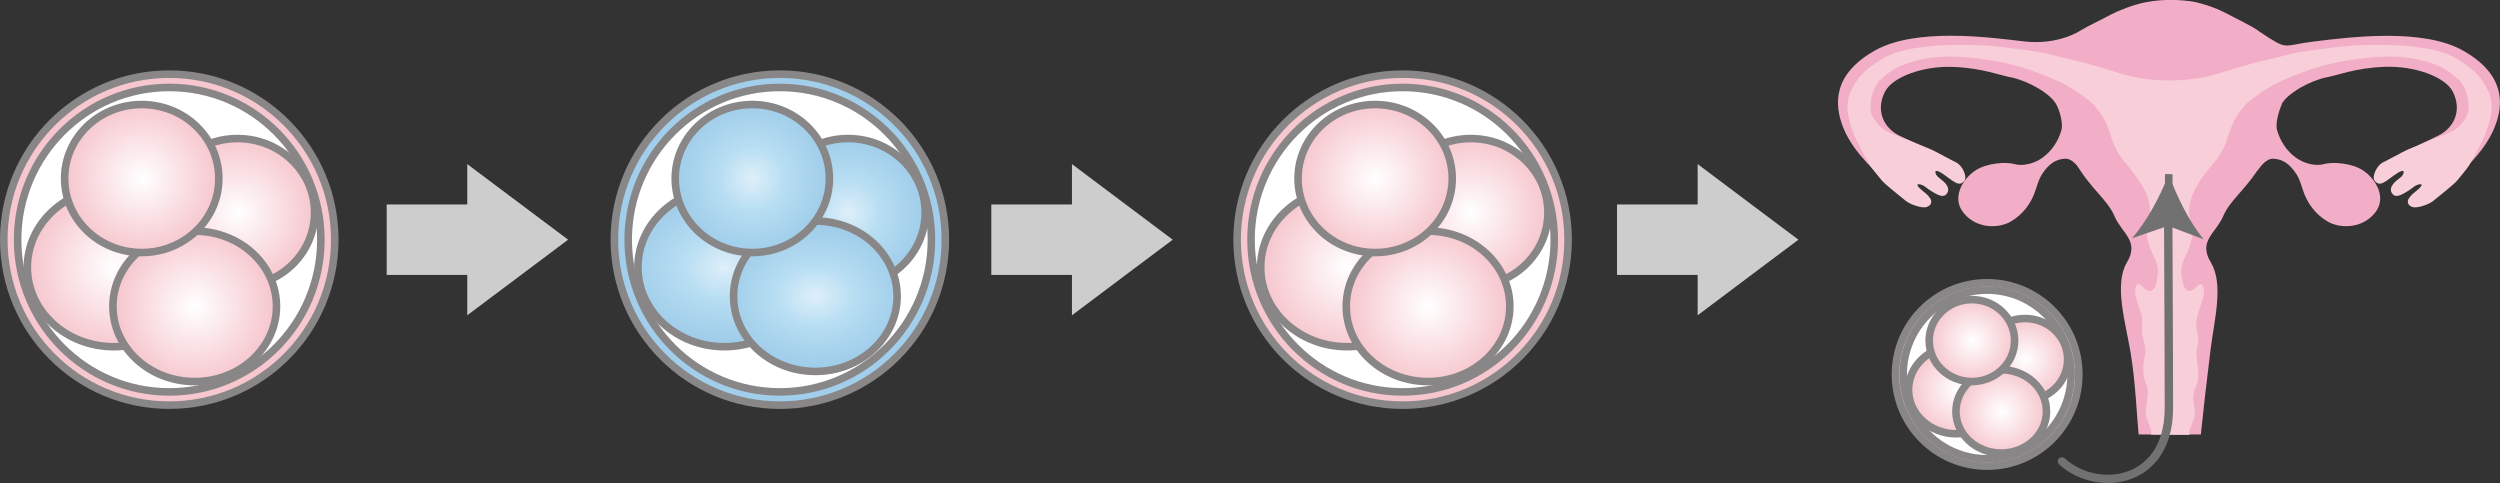 <?xml version="1.0" encoding="utf-8"?>
<!-- Generator: Adobe Illustrator 25.2.0, SVG Export Plug-In . SVG Version: 6.00 Build 0)  -->
<svg version="1.1" id="レイヤー_1" xmlns="http://www.w3.org/2000/svg" xmlns:xlink="http://www.w3.org/1999/xlink" x="0px"
	 y="0px" width="330.75px" height="63.92px" viewBox="0 0 330.75 63.92" style="enable-background:new 0 0 330.75 63.92;"
	 xml:space="preserve">
<rect x="0" y="0" width="330.75" height="63.92" fill="#333333" stroke="none"/>
<style type="text/css">
	.st0{fill:#F6C7CE;stroke:#888687;stroke-miterlimit:10;}
	.st1{fill:#FFFFFF;stroke:#888687;stroke-miterlimit:10;}
	.st2{fill:url(#SVGID_1_);stroke:#888687;stroke-miterlimit:10;}
	.st3{fill:url(#SVGID_2_);stroke:#888687;stroke-miterlimit:10;}
	.st4{fill:url(#SVGID_3_);stroke:#888687;stroke-miterlimit:10;}
	.st5{fill:url(#SVGID_4_);stroke:#888687;stroke-miterlimit:10;}
	.st6{fill:url(#SVGID_5_);stroke:#888687;stroke-miterlimit:10;}
	.st7{fill:url(#SVGID_6_);stroke:#888687;stroke-miterlimit:10;}
	.st8{fill:url(#SVGID_7_);stroke:#888687;stroke-miterlimit:10;}
	.st9{fill:url(#SVGID_8_);stroke:#888687;stroke-miterlimit:10;}
	.st10{fill:url(#SVGID_9_);stroke:#888687;stroke-miterlimit:10;}
	.st11{fill:#F2AEC6;}
	.st12{fill:#F8CFD9;}
	.st13{fill:#595757;}
	.st14{fill:none;stroke:#707170;stroke-miterlimit:10;}
	.st15{fill:#707170;}
	.st16{fill:url(#SVGID_10_);stroke:#888687;stroke-miterlimit:10;}
	.st17{fill:url(#SVGID_11_);stroke:#888687;stroke-miterlimit:10;}
	.st18{fill:url(#SVGID_12_);stroke:#888687;stroke-miterlimit:10;}
	.st19{fill:url(#SVGID_13_);stroke:#888687;stroke-miterlimit:10;}
	.st20{fill:#CDCDCD;}
	.st21{fill:url(#SVGID_14_);stroke:#888687;stroke-miterlimit:10;}
	.st22{fill:url(#SVGID_15_);stroke:#888687;stroke-miterlimit:10;}
	.st23{fill:url(#SVGID_16_);stroke:#888687;stroke-miterlimit:10;}
	.st24{fill:url(#SVGID_17_);stroke:#888687;stroke-miterlimit:10;}
</style>
<g>
	<g>
		<path class="st0" d="M207.46,31.71c0,12.09-9.8,21.89-21.9,21.89c-12.09,0-21.89-9.8-21.89-21.89c0-12.09,9.8-21.9,21.89-21.9
			C197.66,9.81,207.46,19.62,207.46,31.71z"/>
	</g>
	<path class="st1" d="M205.63,31.71c0,11.12-8.98,20.14-20.06,20.14c-11.08,0-20.06-9.02-20.06-20.14
		c0-11.12,8.98-20.14,20.06-20.14C196.64,11.57,205.63,20.58,205.63,31.71z"/>
	<radialGradient id="SVGID_1_" cx="178.222" cy="35.362" r="10.98" gradientUnits="userSpaceOnUse">
		<stop  offset="0" style="stop-color:#FFFFFF"/>
		<stop  offset="1" style="stop-color:#F6C7CE"/>
	</radialGradient>
	<ellipse class="st2" cx="178.22" cy="35.36" rx="11.43" ry="10.51"/>
	<radialGradient id="SVGID_2_" cx="194.597" cy="28.123" r="9.995" gradientUnits="userSpaceOnUse">
		<stop  offset="0" style="stop-color:#FFFFFF"/>
		<stop  offset="1" style="stop-color:#F6C7CE"/>
	</radialGradient>
	<path class="st3" d="M204.79,28.12c0,5.41-4.56,9.79-10.2,9.79c-5.63,0-10.2-4.38-10.2-9.79c0-5.41,4.56-9.79,10.2-9.79
		C200.23,18.33,204.79,22.72,204.79,28.12z"/>
	<radialGradient id="SVGID_3_" cx="188.929" cy="40.529" r="10.394" gradientUnits="userSpaceOnUse">
		<stop  offset="0" style="stop-color:#FFFFFF"/>
		<stop  offset="1" style="stop-color:#F6C7CE"/>
	</radialGradient>
	<path class="st4" d="M199.75,40.53c0,5.49-4.84,9.95-10.82,9.95c-5.98,0-10.82-4.45-10.82-9.95c0-5.5,4.84-9.95,10.82-9.95
		C194.91,30.58,199.75,35.03,199.75,40.53z"/>
	<radialGradient id="SVGID_4_" cx="181.93" cy="23.617" r="9.995" gradientUnits="userSpaceOnUse">
		<stop  offset="0" style="stop-color:#FFFFFF"/>
		<stop  offset="1" style="stop-color:#F6C7CE"/>
	</radialGradient>
	<path class="st5" d="M192.13,23.62c0,5.41-4.56,9.79-10.2,9.79c-5.63,0-10.2-4.38-10.2-9.79c0-5.41,4.56-9.79,10.2-9.79
		C187.56,13.83,192.13,18.21,192.13,23.62z"/>
</g>
<g>
	<g>
		<radialGradient id="SVGID_5_" cx="103.176" cy="31.709" r="21.895" gradientUnits="userSpaceOnUse">
			<stop  offset="5.618000e-03" style="stop-color:#DEEFF9"/>
			<stop  offset="0.449" style="stop-color:#B6DDF2"/>
			<stop  offset="1" style="stop-color:#A0CDEA"/>
		</radialGradient>
		<path class="st6" d="M125.07,31.71c0,12.09-9.8,21.89-21.9,21.89c-12.09,0-21.89-9.8-21.89-21.89c0-12.09,9.8-21.9,21.89-21.9
			C115.27,9.81,125.07,19.62,125.07,31.71z"/>
	</g>
	<path class="st1" d="M123.23,31.71c0,11.12-8.98,20.14-20.06,20.14c-11.08,0-20.06-9.02-20.06-20.14
		c0-11.12,8.98-20.14,20.06-20.14C114.25,11.57,123.23,20.58,123.23,31.71z"/>
	
		<radialGradient id="SVGID_6_" cx="41.571" cy="35.362" r="9.674" gradientTransform="matrix(1.305 0 0 1 41.569 0)" gradientUnits="userSpaceOnUse">
		<stop  offset="5.618000e-03" style="stop-color:#DEEFF9"/>
		<stop  offset="0.449" style="stop-color:#B6DDF2"/>
		<stop  offset="1" style="stop-color:#A0CDEA"/>
	</radialGradient>
	<path class="st7" d="M107.26,35.36c0,5.8-5.12,10.51-11.43,10.51c-6.31,0-11.43-4.71-11.43-10.51c0-5.81,5.12-10.51,11.43-10.51
		C102.14,24.85,107.26,29.56,107.26,35.36z"/>
	<radialGradient id="SVGID_7_" cx="112.206" cy="28.123" r="9.995" gradientUnits="userSpaceOnUse">
		<stop  offset="5.618000e-03" style="stop-color:#DEEFF9"/>
		<stop  offset="0.449" style="stop-color:#B6DDF2"/>
		<stop  offset="1" style="stop-color:#A0CDEA"/>
	</radialGradient>
	<path class="st8" d="M122.4,28.12c0,5.41-4.56,9.79-10.2,9.79c-5.63,0-10.2-4.38-10.2-9.79c0-5.41,4.56-9.79,10.2-9.79
		C117.84,18.33,122.4,22.72,122.4,28.12z"/>
	
		<radialGradient id="SVGID_8_" cx="50.797" cy="39.194" r="9.157" gradientTransform="matrix(1.305 0 0 1 41.569 0)" gradientUnits="userSpaceOnUse">
		<stop  offset="5.618000e-03" style="stop-color:#DEEFF9"/>
		<stop  offset="0.449" style="stop-color:#B6DDF2"/>
		<stop  offset="1" style="stop-color:#A0CDEA"/>
	</radialGradient>
	<path class="st9" d="M118.69,39.19c0,5.49-4.84,9.95-10.82,9.95c-5.98,0-10.82-4.45-10.82-9.95c0-5.5,4.84-9.95,10.82-9.95
		C113.85,29.25,118.69,33.7,118.69,39.19z"/>
	<radialGradient id="SVGID_9_" cx="99.539" cy="23.617" r="9.995" gradientUnits="userSpaceOnUse">
		<stop  offset="5.618000e-03" style="stop-color:#DEEFF9"/>
		<stop  offset="0.449" style="stop-color:#B6DDF2"/>
		<stop  offset="1" style="stop-color:#A0CDEA"/>
	</radialGradient>
	<path class="st10" d="M109.73,23.62c0,5.41-4.57,9.79-10.2,9.79c-5.63,0-10.2-4.38-10.2-9.79c0-5.41,4.56-9.79,10.2-9.79
		C105.17,13.83,109.73,18.21,109.73,23.62z"/>
</g>
<g>
	<g>
		<g>
			<path class="st11" d="M325.93,6.73c-5.39-3.08-15.05-1.81-19.72-1.25c-4.47,0.54-3.32,1.32-7.29-1.3
				c-0.67-0.59-3.7-2.04-4.1-2.27c-1.87-1.03-4.05-1.63-5.12-1.76c-1.07-0.13-3.21-0.34-5.73,0.13c-1.78,0.33-3.77,1.16-4.75,1.67
				c-1.49,0.82-2.58,1.26-3.94,2.07c0,0-2.91,2.01-7.58,1.45c-4.67-0.56-14.33-1.83-19.72,1.25c-5.39,3.08-5.44,6.96-4.06,10.31
				c1.38,3.34,4.6,5.96,5.97,7.4c1.38,1.43,3.68,3.1,4.9,2.74c1.23-0.36,0.61-0.95-0.46-1.79c-1.07-0.84-1.16-1.63,0.22-0.92
				c1.38,0.72,2.05,1.64,2.68,1.21c0.86-0.59,0.35-1.15-0.57-1.87c-0.92-0.72-0.85-1.73-0.09-1.24c0.76,0.49,1.71,1.44,2.53,1.54
				c0.82,0.1,1-0.78,0.43-1.67c-0.57-0.88-1.72-1.24-2.77-1.82c-0.93-0.51-3.41-1.64-5.49-2.67c-2.08-1.03-3.15-3.35-1.89-5.81
				c1-1.95,5.02-3.43,8.99-3.28c3.97,0.15,6.25,1.15,7.95,1.44c0,0,2.67,0.59,4.88,2.5c2.21,1.91,1.45,5.32,3.41,8.76
				c1.96,3.44,4.17,4.78,5.15,7.07c0.98,2.29,3.33,3.25,1.62,6.12c-1.72,2.87-0.17,7.96,0.48,11.8c0.68,4.06,0.83,8.46,1.08,10.94
				h2.1h3.81h2.32c0.25-2.49,0.79-7.23,1.27-11.1c0.52-4.15,1.78-8.78,0.06-11.65c-1.72-2.87,0.63-3.82,1.62-6.12
				c0.98-2.29,3.19-3.63,5.15-7.07c1.96-3.44,1.2-6.85,3.41-8.76c2.21-1.91,4.88-2.5,4.88-2.5c1.7-0.29,3.98-1.3,7.95-1.44
				c3.97-0.15,7.99,1.33,8.99,3.28c1.26,2.46,0.19,4.77-1.89,5.81c-2.08,1.03-4.56,2.16-5.49,2.67c-1.06,0.58-1.93,0.84-2.5,1.72
				c-0.57,0.88-0.66,1.86,0.16,1.76c0.82-0.1,1.77-1.05,2.53-1.54c0.76-0.49,1.23,0.4,0.31,1.12c-0.92,0.71-1.67,1.38-0.81,1.96
				c0.63,0.43,1.13-0.48,2.51-1.19c1.38-0.72,1.61,0.02,0.54,0.85c-1.07,0.83-1.59,1.45-0.77,1.85c1.15,0.56,3.52-1.31,4.9-2.74
				c1.38-1.43,4.6-4.06,5.98-7.4C331.37,13.7,331.32,9.81,325.93,6.73z"/>
			<path class="st11" d="M272.04,13.65c0,0,1.06,2.32,0.66,3.65c-0.4,1.33-1.18,2.61-2.44,3.54c-1.26,0.92-2.81,1.15-3.78,0.86
				c-0.97-0.29-3.6-0.19-5.18,0.88c-1.59,1.07-3.21,3.59-1.47,5.65c1.74,2.06,4.59,2.01,6.2,1.08c1.61-0.94,2.73-2.44,3.29-4.21
				c0.43-1.36,0.61-1.8,1.21-2.58c0.98-1.27,1.93-1.47,2.67-1.52c0.98-0.06,1.69,1.04,2.15,1.59c0.39,0.47,0.75-5.15,0.75-5.15
				S272.36,13.69,272.04,13.65z"/>
			<path class="st11" d="M301.94,13.65c0,0-1.06,2.32-0.66,3.65c0.4,1.33,1.18,2.61,2.44,3.54c1.26,0.92,2.81,1.15,3.78,0.86
				c0.97-0.29,3.6-0.19,5.18,0.88c1.59,1.07,3.21,3.59,1.47,5.65c-1.74,2.06-4.59,2.01-6.2,1.08c-1.61-0.94-2.73-2.44-3.29-4.21
				c-0.42-1.36-0.61-1.8-1.21-2.58c-0.98-1.27-1.93-1.47-2.67-1.52c-0.98-0.06-1.69,1.04-2.15,1.59c-0.39,0.47-0.75-5.15-0.75-5.15
				S301.63,13.69,301.94,13.65z"/>
			<g>
				<path class="st12" d="M271.91,9.45c0,0,3.33,2.01,5.47,4.77c2.14,2.76,1.66,4.77,3.57,7.03c1.9,2.26,3.28,4.09,3.48,6.27
					c0.21,2.18-0.83,2.4-0.21,4.57c0.62,2.18,1.44,2.4,1.24,4.36c-0.21,1.96-0.92,2.61-1.95,1.52c-1.03-1.09-1.24,0.44-0.83,1.74
					c0.41,1.31,0.75,1.88,0.75,2.97c0,1.09-0.14,1.42,0.25,2.68c0.38,1.21-0.02,1.8-0.1,2.7c-0.08,0.9-0.02,1.96,0.32,2.68
					c0.34,0.72,0.25,1.34,0.16,2.15c-0.09,0.81-0.34,1.7,0,2.6c0.34,0.9,0.75,1.67,0.52,2.02h2.58V10.66c0,0-2.59,0-4.83-0.47
					c-2.24-0.47-3.62-1.17-5.86-1.64C274.24,8.07,269.54,7.77,271.91,9.45z"/>
				<path class="st12" d="M246.5,20.28c0,0,0.69,1.26,0.92,1.63c0.23,0.38,1.13,1.46,1.55,1.97c0.42,0.51,2.54,2.18,3.16,2.69
					c0.61,0.51,2.19,1.02,2.77,0.82c0.58-0.2,0.77-0.68,0.45-1.16c-0.32-0.48-0.64-0.71-1.03-1.02c-0.39-0.31-0.81-0.75-0.58-0.82
					s0.71,0.1,1.03,0.37c0.32,0.27,1.06,0.75,1.58,0.99c0.51,0.24,0.93,0.24,1.19-0.1c0.26-0.34,0.32-0.71-0.06-1.26
					c-0.39-0.54-1.09-0.88-1.29-1.22c-0.19-0.34-0.26-0.68,0.23-0.51c0.48,0.17,1.35,0.88,1.61,1.05c0.26,0.17,0.96,0.78,1.45,0.54
					c0.48-0.24,0.68-0.61,0.42-1.36c-0.26-0.75-0.77-1.26-1.16-1.43c-0.39-0.17-2.67-1.43-3.22-1.67c-0.55-0.24-2.79-1.16-3.11-1.29
					c-0.32-0.14-1.69-0.61-2.36-0.92c-0.68-0.3-1.29-0.65-2.16-1.9c-0.87-1.26-0.26-3.74,0.64-4.89c0,0,1.38-1.41,2.82-2.03
					c1.44-0.62,3.82-1.32,6.82-1.28c3,0.04,6.27,0.62,8.18,1.11c1.91,0.49,4.52,1.44,6.43,2.38c1.91,0.95,3.94,2.51,4.44,3.13
					c0.51,0.62,1.13,1.52,1.48,1.81c0.35,0.29,0.35-2.67-0.04-4.57c-0.39-1.89-1.55-2.57-2.18-2.82c-0.75-0.3-4.14-0.97-5.3-1.34
					c-1.17-0.37-6.2-0.95-7.79-1.11c-1.6-0.16-5.46-0.2-7.6,0c-2.14,0.21-4.99,0.53-6.98,1.85c-1.99,1.32-2.65,1.85-3.58,3.46
					c0,0-0.97,1.4-0.78,3.25c0.2,1.85,1.01,3.66,1.29,4.15C246,19.3,246.5,20.28,246.5,20.28z"/>
			</g>
			<g>
				<path class="st12" d="M302.16,9.45c0,0-3.33,2.01-5.47,4.77c-2.14,2.76-1.67,4.77-3.57,7.03c-1.9,2.26-3.28,4.09-3.48,6.27
					c-0.2,2.18,0.83,2.4,0.21,4.57c-0.62,2.18-1.45,2.4-1.24,4.36c0.21,1.96,0.92,2.61,1.95,1.52c1.03-1.09,1.24,0.44,0.83,1.74
					c-0.41,1.31-0.83,2.18-0.83,3.27c0,1.09,0.51,1.45,0.17,2.73c-0.27,1.02-0.08,1.59,0,2.49c0.09,0.9,0.18,2.11-0.16,2.83
					c-0.34,0.72-0.46,1.28-0.38,2.09c0.08,0.81,0.37,1.51,0.03,2.41c-0.34,0.9-0.75,1.64-0.52,1.99h-2.81V10.66
					c0,0,2.59,0,4.83-0.47c2.24-0.47,3.62-1.17,5.86-1.64C299.83,8.07,304.52,7.77,302.16,9.45z"/>
				<path class="st12" d="M327.56,20.28c0,0-0.69,1.26-0.92,1.63c-0.23,0.38-1.13,1.46-1.55,1.97c-0.42,0.51-2.54,2.18-3.16,2.69
					c-0.61,0.51-2.19,1.02-2.77,0.82c-0.58-0.2-0.77-0.68-0.45-1.16c0.32-0.48,0.64-0.71,1.03-1.02c0.39-0.31,0.8-0.75,0.58-0.82
					c-0.23-0.07-0.71,0.1-1.03,0.37c-0.32,0.27-1.06,0.75-1.58,0.99c-0.52,0.24-0.93,0.24-1.19-0.1c-0.26-0.34-0.32-0.71,0.06-1.26
					c0.39-0.54,1.09-0.88,1.29-1.22c0.19-0.34,0.26-0.68-0.23-0.51c-0.48,0.17-1.35,0.88-1.61,1.05c-0.26,0.17-0.97,0.78-1.45,0.54
					c-0.48-0.24-0.68-0.61-0.42-1.36c0.26-0.75,0.77-1.26,1.16-1.43c0.39-0.17,2.67-1.43,3.22-1.67c0.55-0.24,2.79-1.16,3.11-1.29
					c0.32-0.14,1.69-0.61,2.36-0.92c0.68-0.3,1.29-0.65,2.16-1.9c0.87-1.26,0.26-3.74-0.64-4.89c0,0-1.38-1.41-2.82-2.03
					c-1.44-0.62-3.82-1.32-6.82-1.28c-3,0.04-6.27,0.62-8.18,1.11c-1.91,0.49-4.52,1.44-6.43,2.38c-1.91,0.95-3.94,2.51-4.44,3.13
					c-0.51,0.62-1.13,1.52-1.48,1.81c-0.35,0.29-0.35-2.67,0.04-4.57c0.39-1.89,1.55-2.57,2.18-2.82c0.75-0.3,4.14-0.97,5.31-1.34
					c1.17-0.37,6.2-0.95,7.79-1.11c1.6-0.16,5.46-0.2,7.6,0c2.14,0.21,4.99,0.53,6.98,1.85c1.99,1.32,2.65,1.85,3.58,3.46
					c0,0,0.97,1.4,0.78,3.25c-0.2,1.85-1.01,3.66-1.29,4.15C328.06,19.3,327.56,20.28,327.56,20.28z"/>
			</g>
		</g>
	</g>
	<g>
		<g>
			<g>
				<path class="st13" d="M286.93,23.05c0-0.03-0.02-0.05-0.05-0.05c-0.03,0-0.05,0.02-0.05,0.05c-0.04,2.22-0.02,8.1,0.02,14.91
					c0.02,5.12,0.05,10.92,0.05,16c0,5.75-2.96,7.9-4.72,8.68c-3.01,1.33-6.86,0.66-9.35-1.63c-0.02-0.02-0.05-0.02-0.07,0
					c-0.02,0.02-0.02,0.05,0,0.07c1.66,1.52,3.91,2.33,6.12,2.33c1.15,0,2.3-0.22,3.35-0.68c1.79-0.79,4.78-2.97,4.78-8.77
					c0-5.09-0.03-10.89-0.05-16C286.91,31.15,286.88,25.26,286.93,23.05z"/>
				<g>
					<path class="st14" d="M286.8,29.08c0.01,2.54,0.02,5.6,0.04,8.87c0.02,5.12,0.05,10.92,0.05,16c0,5.75-2.96,7.9-4.72,8.68
						c-3.01,1.33-6.86,0.66-9.35-1.63c-0.02-0.02-0.05-0.02-0.07,0c-0.02,0.02-0.02,0.05,0,0.07c1.66,1.52,3.91,2.33,6.12,2.33
						c1.15,0,2.3-0.22,3.35-0.68c1.79-0.79,4.78-2.97,4.78-8.77c0-5.09-0.03-10.89-0.05-16c-0.03-6.81-0.06-12.69-0.02-14.91"/>
					<g>
						<path class="st15" d="M286.93,23.05c-1.09,2.82-2.94,6.32-4.88,8.48l4.78-1.65l4.73,1.79
							C289.68,29.45,287.94,25.9,286.93,23.05z"/>
					</g>
				</g>
			</g>
		</g>
	</g>
	<g>
		<path class="st0" d="M275.03,49.54c0,6.7-5.43,12.13-12.13,12.13c-6.7,0-12.13-5.43-12.13-12.13c0-6.7,5.43-12.13,12.13-12.13
			C269.6,37.42,275.03,42.84,275.03,49.54z"/>
	</g>
	<path class="st1" d="M274.01,49.54c0,6.16-4.97,11.16-11.11,11.16c-6.14,0-11.11-5-11.11-11.16s4.97-11.16,11.11-11.16
		C269.04,38.39,274.01,43.38,274.01,49.54z"/>
	
		<radialGradient id="SVGID_10_" cx="263.377" cy="48.766" r="6.163" gradientTransform="matrix(0.987 0 0 0.987 -1.042 3.447)" gradientUnits="userSpaceOnUse">
		<stop  offset="0" style="stop-color:#FFFFFF"/>
		<stop  offset="1" style="stop-color:#F6C7CE"/>
	</radialGradient>
	<path class="st16" d="M265.16,51.57c0,3.21-2.83,5.82-6.33,5.82c-3.5,0-6.33-2.61-6.33-5.82c0-3.21,2.83-5.82,6.33-5.82
		C262.33,45.74,265.16,48.35,265.16,51.57z"/>
	
		<radialGradient id="SVGID_11_" cx="272.568" cy="44.703" r="5.61" gradientTransform="matrix(0.987 0 0 0.987 -1.042 3.447)" gradientUnits="userSpaceOnUse">
		<stop  offset="0" style="stop-color:#FFFFFF"/>
		<stop  offset="1" style="stop-color:#F6C7CE"/>
	</radialGradient>
	<path class="st17" d="M273.55,47.56c0,2.99-2.53,5.42-5.65,5.42c-3.12,0-5.65-2.43-5.65-5.42c0-3,2.53-5.42,5.65-5.42
		C271.02,42.13,273.55,44.56,273.55,47.56z"/>
	
		<radialGradient id="SVGID_12_" cx="269.386" cy="51.667" r="5.834" gradientTransform="matrix(0.987 0 0 0.987 -1.042 3.447)" gradientUnits="userSpaceOnUse">
		<stop  offset="0" style="stop-color:#FFFFFF"/>
		<stop  offset="1" style="stop-color:#F6C7CE"/>
	</radialGradient>
	<path class="st18" d="M270.75,54.43c0,3.04-2.68,5.51-5.99,5.51c-3.31,0-5.99-2.47-5.99-5.51c0-3.04,2.68-5.51,5.99-5.51
		C268.07,48.92,270.75,51.38,270.75,54.43z"/>
	
		<radialGradient id="SVGID_13_" cx="265.458" cy="42.173" r="5.61" gradientTransform="matrix(0.987 0 0 0.987 -1.042 3.447)" gradientUnits="userSpaceOnUse">
		<stop  offset="0" style="stop-color:#FFFFFF"/>
		<stop  offset="1" style="stop-color:#F6C7CE"/>
	</radialGradient>
	<path class="st19" d="M266.53,45.06c0,2.99-2.53,5.42-5.65,5.42c-3.12,0-5.65-2.43-5.65-5.42c0-2.99,2.53-5.42,5.65-5.42
		C264,39.64,266.53,42.07,266.53,45.06z"/>
</g>
<polygon class="st20" points="148.48,26.71 141.82,21.71 141.82,27.05 131.15,27.05 131.15,36.37 141.82,36.37 141.82,41.71 
	148.48,36.71 155.15,31.71 "/>
<polygon class="st20" points="231.26,26.71 224.6,21.71 224.6,27.05 213.93,27.05 213.93,36.37 224.6,36.37 224.6,41.71 
	231.26,36.71 237.93,31.71 "/>
<g>
	<g>
		<path class="st0" d="M44.29,31.71c0,12.09-9.8,21.89-21.9,21.89C10.3,53.6,0.5,43.8,0.5,31.71c0-12.09,9.8-21.9,21.89-21.9
			C34.49,9.81,44.29,19.62,44.29,31.71z"/>
	</g>
	<path class="st1" d="M42.45,31.71c0,11.12-8.98,20.14-20.06,20.14c-11.08,0-20.06-9.02-20.06-20.14c0-11.12,8.98-20.14,20.06-20.14
		C33.47,11.57,42.45,20.58,42.45,31.71z"/>
	<radialGradient id="SVGID_14_" cx="15.051" cy="35.362" r="10.98" gradientUnits="userSpaceOnUse">
		<stop  offset="0" style="stop-color:#FFFFFF"/>
		<stop  offset="1" style="stop-color:#F6C7CE"/>
	</radialGradient>
	<ellipse class="st21" cx="15.05" cy="35.36" rx="11.43" ry="10.51"/>
	<radialGradient id="SVGID_15_" cx="31.426" cy="28.123" r="9.995" gradientUnits="userSpaceOnUse">
		<stop  offset="0" style="stop-color:#FFFFFF"/>
		<stop  offset="1" style="stop-color:#F6C7CE"/>
	</radialGradient>
	<path class="st22" d="M41.62,28.12c0,5.41-4.56,9.79-10.2,9.79c-5.63,0-10.2-4.38-10.2-9.79c0-5.41,4.56-9.79,10.2-9.79
		C37.06,18.33,41.62,22.72,41.62,28.12z"/>
	<radialGradient id="SVGID_16_" cx="25.758" cy="40.529" r="10.394" gradientUnits="userSpaceOnUse">
		<stop  offset="0" style="stop-color:#FFFFFF"/>
		<stop  offset="1" style="stop-color:#F6C7CE"/>
	</radialGradient>
	<path class="st23" d="M36.58,40.53c0,5.49-4.84,9.95-10.82,9.95c-5.98,0-10.82-4.45-10.82-9.95c0-5.5,4.84-9.95,10.82-9.95
		C31.73,30.58,36.58,35.03,36.58,40.53z"/>
	<radialGradient id="SVGID_17_" cx="18.758" cy="23.617" r="9.995" gradientUnits="userSpaceOnUse">
		<stop  offset="0" style="stop-color:#FFFFFF"/>
		<stop  offset="1" style="stop-color:#F6C7CE"/>
	</radialGradient>
	<path class="st24" d="M28.95,23.62c0,5.41-4.56,9.79-10.2,9.79c-5.63,0-10.2-4.38-10.2-9.79c0-5.41,4.56-9.79,10.2-9.79
		C24.39,13.83,28.95,18.21,28.95,23.62z"/>
</g>
<polygon class="st20" points="68.49,26.71 61.82,21.71 61.82,27.05 51.16,27.05 51.16,36.37 61.82,36.37 61.82,41.71 68.49,36.71 
	75.16,31.71 "/>
<g>
</g>
<g>
</g>
<g>
</g>
<g>
</g>
<g>
</g>
<g>
</g>
<g>
</g>
</svg>
